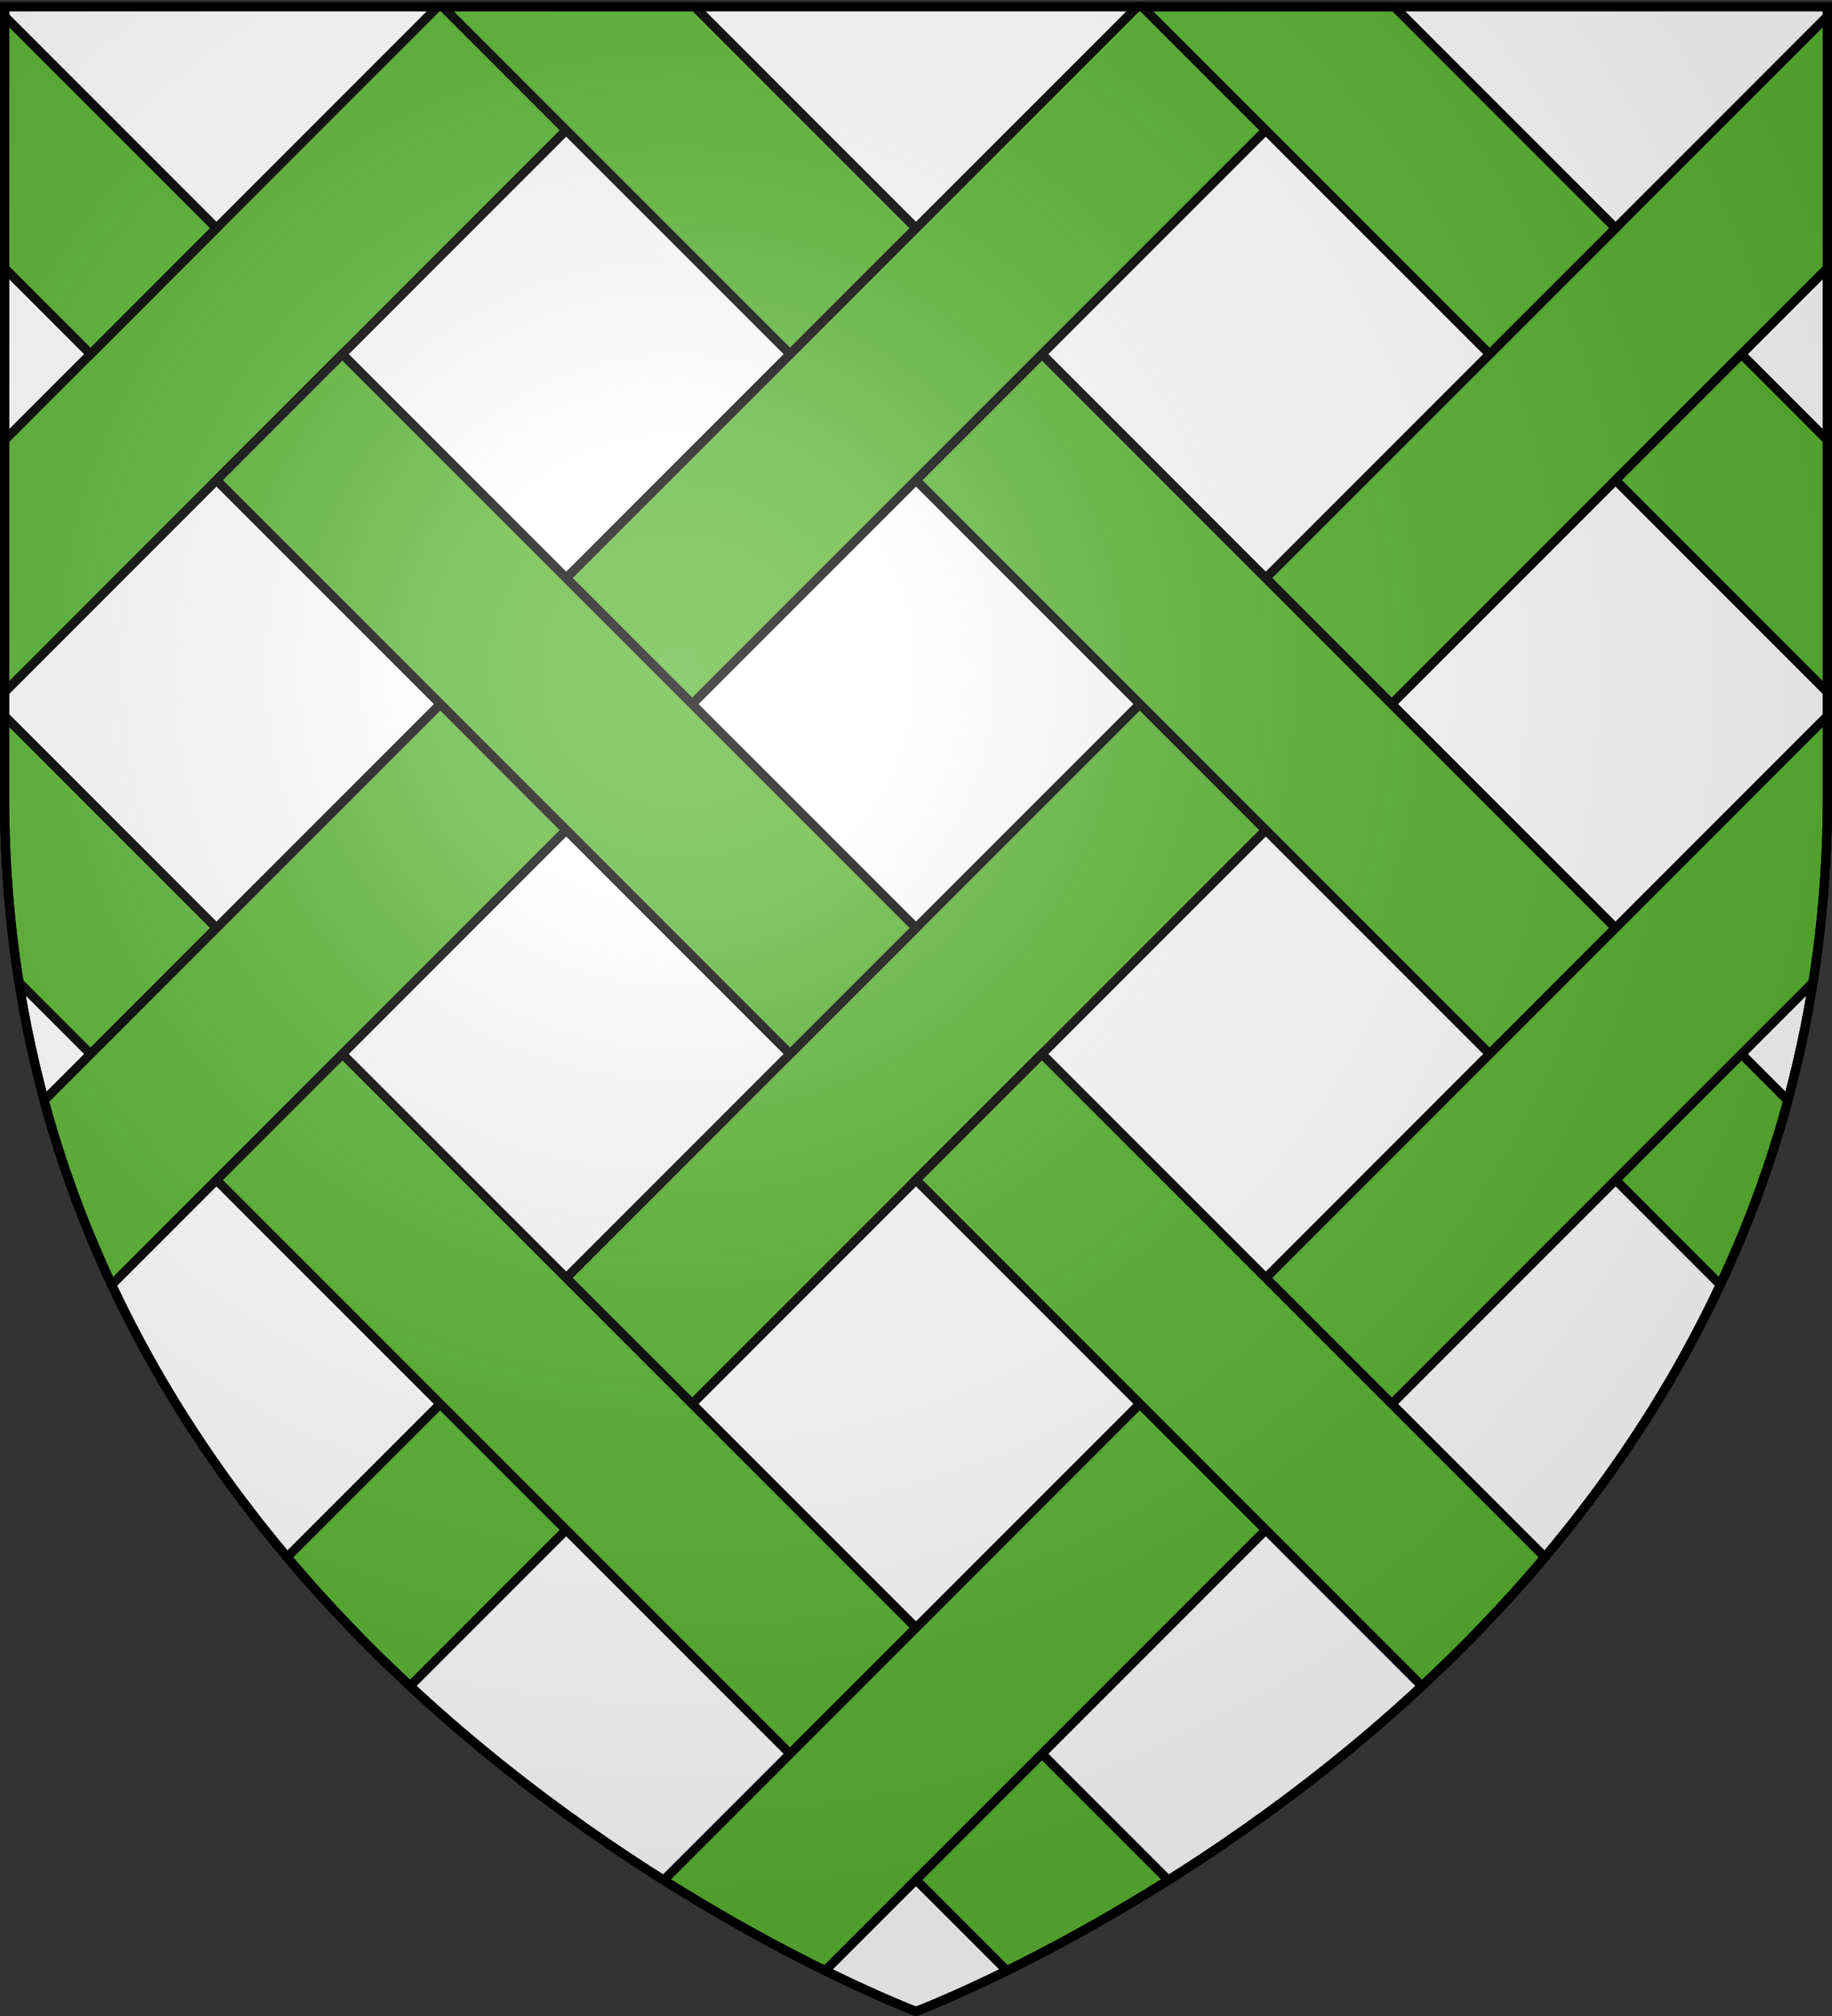 <svg xmlns="http://www.w3.org/2000/svg" xmlns:xlink="http://www.w3.org/1999/xlink" width="600" height="660" version="1.0"><rect width="100%" height="100%" fill="#333333" stroke="none"/><desc>Flag of Canton of Valais (Wallis)</desc><defs><radialGradient xlink:href="#b" id="c" cx="221.445" cy="226.331" r="300" fx="221.445" fy="226.331" gradientTransform="matrix(1.353 0 0 1.349 -77.63 -85.747)" gradientUnits="userSpaceOnUse"/><linearGradient id="b"><stop offset="0" style="stop-color:white;stop-opacity:.314"/><stop offset=".19" style="stop-color:white;stop-opacity:.251"/><stop offset=".6" style="stop-color:#6b6b6b;stop-opacity:.125"/><stop offset="1" style="stop-color:black;stop-opacity:.125"/></linearGradient></defs><g style="display:inline"><path d="M300 658.5s298.5-112.32 298.5-397.772V2.176H1.5v258.552C1.5 546.18 300 658.5 300 658.5z" style="fill:#fff;fill-opacity:1;fill-rule:evenodd;stroke:#000;stroke-width:3;stroke-linecap:butt;stroke-linejoin:miter;stroke-miterlimit:4;stroke-dasharray:none;stroke-opacity:1"/></g><g style="display:inline"><path d="M598.5 5.313 414.563 189.25l41.218 41.25L598.5 87.781zM373.313 230.5 185.438 418.375l41.25 41.219L414.563 271.75zM144.188 459.625 94.03 509.781c12.915 15.354 26.512 29.377 40.281 42.188l51.125-51.125zM143.375 2.188 1.5 144.094v82.5L185.438 42.625 145 2.188z" style="fill:#5ab532;fill-opacity:1;stroke:#000;stroke-width:3;stroke-miterlimit:4;stroke-dasharray:none;stroke-opacity:1;display:inline"/><path d="M1.5 234.406v26.313c0 21.248 1.657 41.551 4.719 60.906l23.437 23.438 41.25-41.25zm110.625 110.657-41.25 41.25L258.75 574.156l41.25-41.25zM341.25 574.156 300 615.406l29.75 29.75c14.172-6.977 32.462-16.772 52.875-29.625zM145 2.188l113.75 113.75L300 74.718l-72.531-72.53zm196.25 113.75L300 157.188l187.875 187.875 41.219-41.25zm229.094 229.125-41.219 41.25 34.281 34.28c8.831-18.857 16.382-38.93 22.157-60.312z" style="fill:#5ab532;fill-opacity:1;stroke:#000;stroke-width:3;stroke-miterlimit:4;stroke-dasharray:none;stroke-opacity:1;display:inline"/><path d="M598.5 234.406 414.563 418.375l41.25 41.25L593.78 321.656c3.065-19.364 4.719-39.678 4.719-60.937zM373.313 459.594 217.375 615.53c20.413 12.853 38.703 22.648 52.875 29.625l144.313-144.312zM372.531 2.188 185.438 189.25l41.25 41.25L414.563 42.625l-40.47-40.437zM144.22 230.5 14.438 360.281c5.774 21.381 13.325 41.455 22.156 60.313L185.438 271.75z" style="fill:#5ab532;fill-opacity:1;stroke:#000;stroke-width:3;stroke-miterlimit:4;stroke-dasharray:none;stroke-opacity:1;display:inline"/><path d="M1.5 5.313V87.78l28.156 28.156 41.219-41.25zm110.625 110.625-41.219 41.25L258.75 345.063l41.25-41.25zM341.25 345.063 300 386.28 465.688 551.97c13.769-12.811 27.366-26.834 40.28-42.188zM374.094 2.188l113.781 113.75 41.25-41.25-72.5-72.5zm196.25 113.75-41.25 41.25 69.406 69.406v-82.5z" style="fill:#5ab532;fill-opacity:1;stroke:#000;stroke-width:3;stroke-miterlimit:4;stroke-dasharray:none;stroke-opacity:1;display:inline"/></g><path d="M300 658.5s298.5-112.32 298.5-397.772V2.176H1.5v258.552C1.5 546.18 300 658.5 300 658.5" style="opacity:1;fill:url(#c);fill-opacity:1;fill-rule:evenodd;stroke:none;stroke-width:1px;stroke-linecap:butt;stroke-linejoin:miter;stroke-opacity:1"/><path d="M300 658.5S1.5 546.18 1.5 260.728V2.176h597v258.552C598.5 546.18 300 658.5 300 658.5z" style="opacity:1;fill:none;fill-opacity:1;fill-rule:evenodd;stroke:#000;stroke-width:3;stroke-linecap:butt;stroke-linejoin:miter;stroke-miterlimit:4;stroke-dasharray:none;stroke-opacity:1"/></svg>